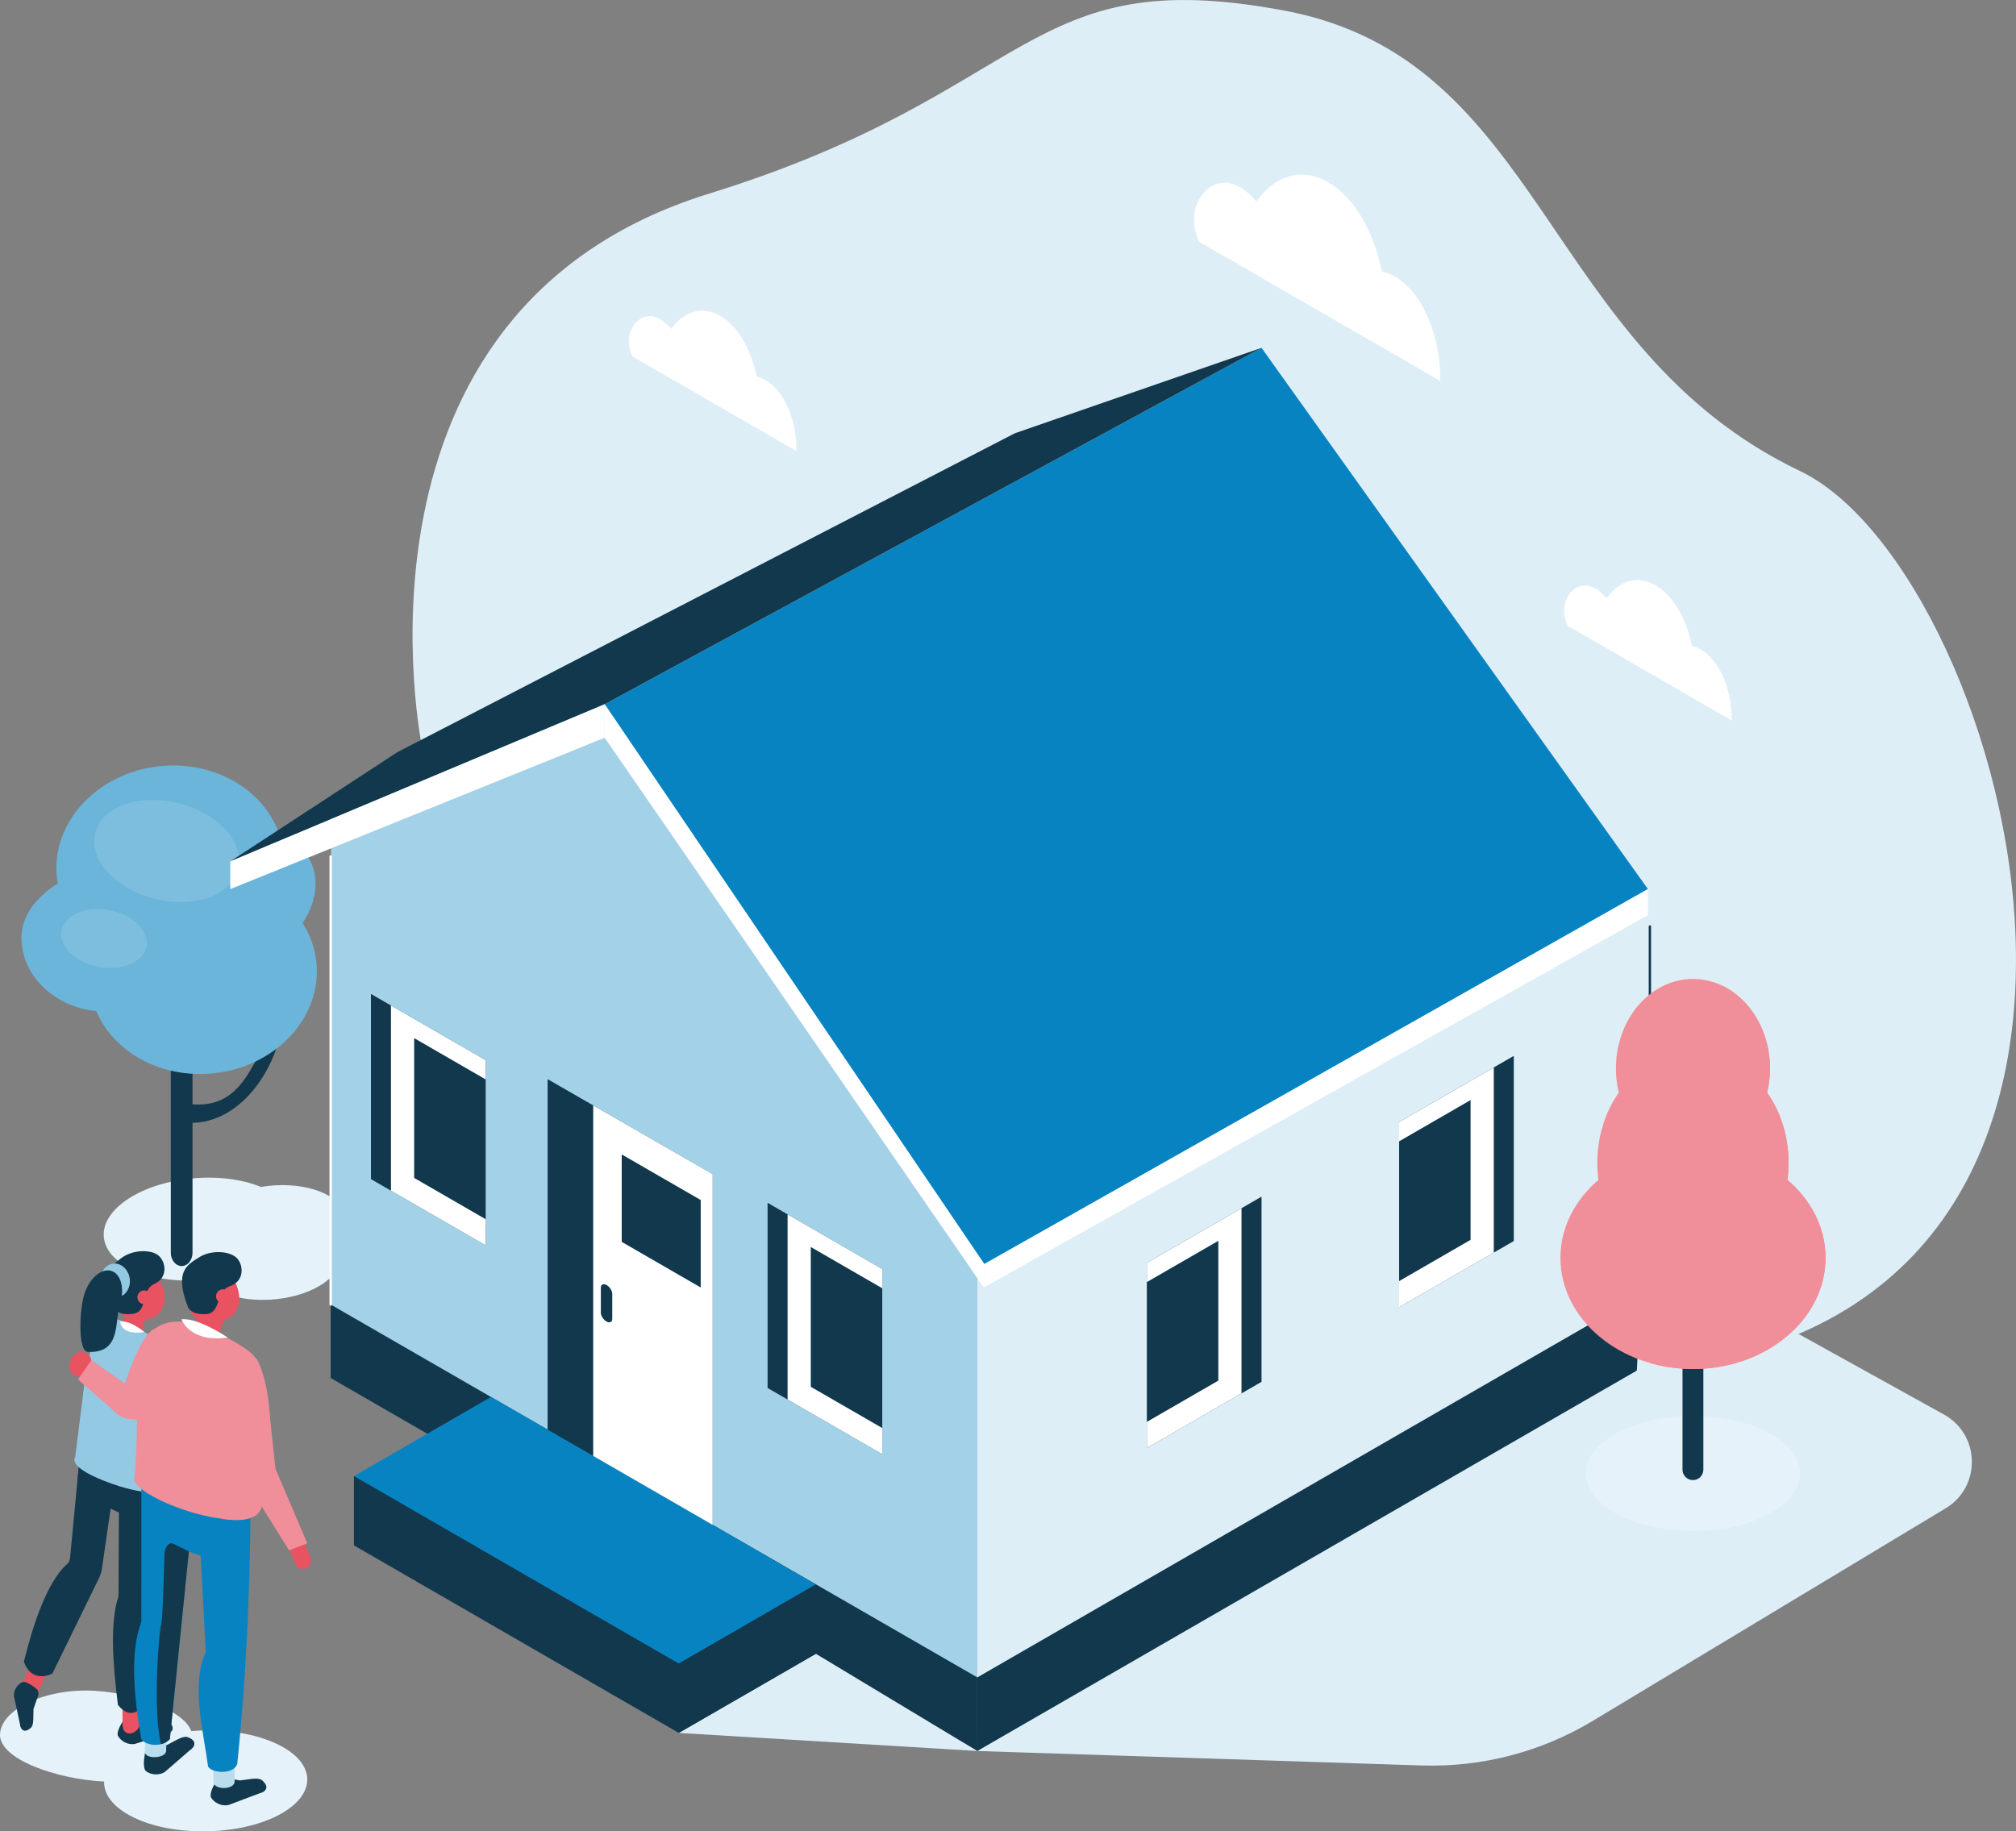 <?xml version="1.0" encoding="utf-8"?>
<!-- Generator: Adobe Illustrator 24.1.1, SVG Export Plug-In . SVG Version: 6.00 Build 0)  -->
<svg version="1.0" xmlns="http://www.w3.org/2000/svg" xmlns:xlink="http://www.w3.org/1999/xlink" x="0px" y="0px"
	 viewBox="0 0 862.26 783.44" style="enable-background:new 0 0 862.26 783.44;" xml:space="preserve">
<rect x="0" y="0" width="862.26" height="783.44" fill="#808080" stroke="none"/>
<style type="text/css">
	.st0{fill:#DEEEF7;}
	.st1{fill:#E6F2F9;}
	.st2{fill:#11384C;}
	.st3{fill:#6BB5DA;}
	.st4{fill:#7DBEDE;}
	.st5{fill:#A3D1E8;}
	.st6{fill:#0883C1;}
	.st7{fill:#FFFFFF;}
	.st8{fill:none;stroke:#FFFFFF;stroke-width:1.039;stroke-linecap:round;stroke-linejoin:round;stroke-miterlimit:10;}
	.st9{fill:#47A3D1;}
	.st10{fill:#E85261;}
	.st11{fill:#94C9E4;}
	.st12{fill:#F08F99;}
	.st13{fill:#BADDEE;}
	.st14{fill:none;stroke:#11384C;stroke-linecap:round;stroke-linejoin:round;stroke-miterlimit:10;}
</style>
<g id="background">
</g>
<g id="image">
	<path class="st0" d="M180.59,320.02c0,0-39.02-187.11,122.61-237.16C443.28,39.48,437.86-16.37,549.33,4.53
		C660.8,25.43,659.72,148.8,769.88,201.5c90.53,43.31,178.82,367.29-69.82,384.82C545.11,597.24,180.59,320.02,180.59,320.02z"/>
	<g>
		<path class="st1" d="M147.51,520.05c-1.53-8.82-16.17-14.53-32.69-12.75c-1.1,0.12-2.18,0.27-3.24,0.45
			c-8.07-3.32-18.88-4.77-30.38-3.53c-22.32,2.4-38.74,14.02-36.67,25.94c2.04,11.75,21.27,19.4,43.18,17.32
			c4.85,6.17,17.09,9.73,30.6,8.27c16.52-1.78,28.67-10.37,27.14-19.2c-0.35-2.04-1.44-3.91-3.06-5.57
			C146.21,527.75,148.18,523.92,147.51,520.05z"/>
		<g>
			<g>
				<path class="st2" d="M83.01,480.31c22.68-0.86,38.84-28.68,37.93-49.32c-0.34-7.71-12.37-7.75-12.03,0
					c0.33,7.57,6.16,14.11,1.92,20.5c-4.44,6.68-9.76,21.92-27.43,20.97C75.69,472.04,75.26,480.6,83.01,480.31L83.01,480.31z"/>
			</g>
		</g>
		<path class="st2" d="M77.7,541.6L77.7,541.6c-2.55,0-4.64-2.56-4.64-5.69v-78.73c0-3.13,2.09-5.69,4.64-5.69l0,0
			c2.55,0,4.64,2.56,4.64,5.69v78.73C82.34,539.04,80.26,541.6,77.7,541.6z"/>
		
			<ellipse transform="matrix(0.995 -0.101 0.101 0.995 -37.033 9.251)" class="st3" cx="72.81" cy="370.21" rx="48.73" ry="42.72"/>
		
			<ellipse transform="matrix(0.995 -0.101 0.101 0.995 -41.645 10.906)" class="st3" cx="86.85" cy="416.61" rx="48.73" ry="42.72"/>
		<path class="st3" d="M81.4,401.06c0,17.49-16.17,31.67-36.12,31.67S9.17,418.55,9.17,401.06c0-17.49,23.02-31.09,42.97-31.09
			S81.4,383.57,81.4,401.06z"/>
		<path class="st3" d="M108.77,353.39c11.92-0.29,25.86,10.25,26.18,23.84c0.33,13.59-10.29,27.54-22.21,27.83
			c-11.92,0.29-21.84-10.5-22.17-24.09C90.26,367.37,96.86,353.68,108.77,353.39z"/>
		
			<ellipse transform="matrix(0.244 -0.97 0.97 0.244 -299.1 344.353)" class="st4" cx="71.24" cy="363.95" rx="21.05" ry="31.56"/>
		
			<ellipse transform="matrix(0.18 -0.984 0.984 0.18 -358.434 372.885)" class="st4" cx="44.35" cy="401.35" rx="12.33" ry="18.48"/>
	</g>
	<path class="st0" d="M418,749.05l190.01,6.19c25.75,0.84,51.19-5.79,73.26-19.09l150.9-90.92c15.27-9.2,14.86-31.47-0.72-40.11
		l-143.34-79.45L418,749.05z"/>
	<polygon class="st5" points="141.58,581.94 141.58,349.85 232.59,296.28 271.25,301.36 418,446.26 418,741.42 365.04,710.85 
		365.04,710.96 	"/>
	<polygon class="st0" points="418,446.54 455.38,424.96 455.38,424.18 458.55,423.13 610.87,380.35 618.66,372.76 704.83,391.47 
		701.44,578.05 483.84,703.68 483.84,703.41 418,741.42 	"/>
	<polygon class="st6" points="539.57,148.8 704.83,380.35 420.99,540.76 258.63,301.26 	"/>
	<polygon class="st2" points="258.63,301.26 98.49,368.49 169.98,321.76 434.05,185.35 539.57,148.8 	"/>
	<polygon class="st7" points="704.83,380.35 704.83,391.47 420.78,550.77 420.93,540.77 	"/>
	<polygon class="st7" points="420.78,550.77 258.63,315.59 258.63,301.26 420.99,540.76 	"/>
	<polygon class="st7" points="258.63,315.59 98.49,380.35 98.49,368.49 258.63,301.26 	"/>
	<g>
		<polygon class="st2" points="207.71,532.73 158.66,504.41 158.66,425.2 207.71,453.51 		"/>
		<polygon class="st7" points="207.71,532.73 207.71,453.52 167.22,430.14 167.22,509.35 		"/>
		<polygon class="st2" points="207.7,521.55 207.7,461.75 177.14,444.1 177.14,503.9 		"/>
	</g>
	<g>
		<polygon class="st2" points="377.34,622.08 328.3,593.76 328.3,514.55 377.34,542.86 		"/>
		<polygon class="st7" points="377.34,622.08 377.34,542.87 336.86,519.49 336.86,598.7 		"/>
		<polygon class="st2" points="377.34,610.9 377.34,551.1 346.78,533.45 346.78,593.25 		"/>
	</g>
	<g>
		<polygon class="st2" points="490.52,619.44 539.57,591.12 539.57,511.91 490.52,540.23 		"/>
		<polygon class="st7" points="490.52,619.44 490.52,540.23 531,516.86 531,596.07 		"/>
		<polygon class="st2" points="490.52,608.26 490.52,548.46 521.09,530.81 521.09,590.61 		"/>
	</g>
	<g>
		<polygon class="st2" points="598.41,559.22 647.46,530.9 647.46,451.69 598.41,480.01 		"/>
		<polygon class="st7" points="598.41,559.22 598.41,480.01 638.9,456.64 638.9,535.85 		"/>
		<polygon class="st2" points="598.42,548.04 598.42,488.24 628.98,470.59 628.98,530.39 		"/>
	</g>
	<polygon class="st2" points="418,749.05 418,717.57 141.43,558.06 141.43,589.49 	"/>
	<polygon class="st2" points="418,749.05 418,717.57 701.88,553.85 700.07,586.32 	"/>
	<g>
		<polygon class="st2" points="234.22,461.65 234.22,617.84 291.22,650.76 291.22,650.63 304.82,658.48 304.82,502.28 		"/>
		<polygon class="st7" points="253.72,629.1 291.22,650.76 291.22,650.63 304.82,658.48 304.82,502.28 253.72,472.87 		"/>
		<polygon class="st2" points="299.7,550.77 265.92,531.26 265.92,493.85 299.7,513.35 		"/>
		<path class="st2" d="M259.42,565.33L259.42,565.33c-1.34-0.74-2.44-2.44-2.44-3.78V550.8c0-1.34,1.1-1.83,2.44-1.09l0,0
			c1.34,0.74,2.44,2.44,2.44,3.78v10.75C261.86,565.58,260.76,566.07,259.42,565.33z"/>
		<polygon class="st2" points="151.39,631.44 151.39,661.1 290.33,741.32 348.96,707.47 348.96,677.81 		"/>
		<polygon class="st6" points="348.96,677.81 210.02,597.59 151.39,631.44 290.33,711.66 		"/>
	</g>
	<polygon class="st0" points="290.33,741.32 418,749.05 348.96,707.47 	"/>
	<line class="st8" x1="141.43" y1="366.38" x2="141.43" y2="558.06"/>
	<path class="st9" d="M141.53,557.1"/>
	<path class="st7" d="M616,162.95c0.29-18.97-7.52-37.78-19.34-44.6c-1.87-1.08-3.74-1.79-5.59-2.18
		c-3.48-17.02-11.82-31.78-22.96-38.21c-11.39-6.58-22.88-2.83-30.75,8.2c-2.2-2.6-4.64-4.73-7.29-6.26
		c-11.82-6.83-24.58,7.64-17.16,23.53L616,162.95z"/>
	<path class="st7" d="M340.65,192.98c0.2-12.91-5.12-25.71-13.16-30.36c-1.27-0.73-2.55-1.22-3.81-1.49
		c-2.37-11.59-8.05-21.63-15.63-26.01c-7.75-4.48-15.58-1.93-20.93,5.58c-1.5-1.77-3.16-3.22-4.96-4.26
		c-8.05-4.65-16.73,5.2-11.68,16.01L340.65,192.98z"/>
	<path class="st7" d="M740.67,308.22c0.2-12.91-5.12-25.71-13.16-30.36c-1.27-0.73-2.55-1.22-3.81-1.49
		c-2.37-11.59-8.05-21.63-15.63-26.01c-7.75-4.48-15.58-1.93-20.93,5.58c-1.5-1.77-3.16-3.22-4.96-4.26
		c-8.05-4.65-16.73,5.2-11.68,16.01L740.67,308.22z"/>
	<polygon class="st2" points="290.33,741.32 290.33,711.66 348.96,677.81 348.96,707.47 	"/>
	<g>
		<path class="st1" d="M0.01,741.78c0.56-10.7,19.57-19.58,40.04-18.5c17.77,0.94,38.61,8.35,41.75,17.26
			c13.77-1.16,28.23,0.97,38.3,6.33c16.16,8.6,14.87,22.28-2.88,30.55c-17.75,8.27-45.24,7.99-61.39-0.61
			c-7.73-4.12-11.46-9.4-11.31-14.69c-0.06,0-0.11,0-0.17-0.01C23.88,761.03-0.55,752.48,0.01,741.78z"/>
		<path class="st2" d="M55.7,734.25l7.21,1.76c5.4-0.33,8.15-1.08,9.75,0.88l0.45,0.56c1.6,1.97,0.55,3.96-2.34,4.42l-13.18,4.19
			c-2.89,0.47-5.92-1.18-7.18-3.56c0,0-0.74-1.45,1.7-5.45C53.51,734.77,53.39,734.62,55.7,734.25z"/>
		<path class="st10" d="M25.41,681.77L7.76,724.91c-2.04,5.3,4.79,5.97,6.81,3.05l24.07-54.6L25.41,681.77z"/>
		<path class="st10" d="M52.02,641.19l0.39,96.4c-0.07,6.02,6.35,4.31,7.2,0.67l6.29-89.54L52.02,641.19z"/>
		<path class="st2" d="M73.58,613.94L61.14,729.88c0,0-4.92,6.84-10.71-0.56c-2.27-18.37-3.43-35.38,0.25-46.47l0.27-49.96
			l-1.34-20.21L73.58,613.94z"/>
		<path class="st2" d="M51.14,618.89l-7.53,52.04c-0.21,1.48-0.66,2.92-1.31,4.26l-19.9,40.73c0,0-8.64,4.72-12.18-5.03
			c5.57-22.72,11.99-36.43,19.13-42.4c0.36-0.79,0.58-1.63,0.66-2.49l5.2-54.58L51.14,618.89z"/>
		<path class="st2" d="M60.25,651.32l-20.01-9.17c-4.86-2.23-7.62-7.45-6.71-12.72l1.92-11.16l34.03,16.9L60.25,651.32z"/>
		<path class="st10" d="M64.4,559.19c-0.19,6.69-5.04,7.67-10.01,4.61c-4.97-3.06-8.17-8.99-7.98-15.68
			c0.19-6.69,4.36-9.63,9.33-6.57C60.71,544.6,64.58,552.5,64.4,559.19z"/>
		<path class="st10" d="M70.45,555.52c-0.19,6.69-6.28,10.66-11.25,7.6c-4.97-3.06-8.85-10.95-8.66-17.64
			c0.19-6.69,4.36-9.63,9.33-6.57C64.84,541.96,70.64,548.84,70.45,555.52z"/>
		<path class="st10" d="M52.07,578.98l-0.6-0.22c-2.04-0.75-1.86-3.59-0.88-6.27l4.49-15.05c0.98-2.68,3.45-4.26,5.49-3.51l0.6,0.22
			c2.04,0.75,2.9,3.55,1.92,6.23l-3.69,15.1C58.42,578.15,54.11,579.73,52.07,578.98z"/>
		<path class="st2" d="M49.05,559.68c0,0,1.26,3.32,7.94,2.32c6.36-0.95,3.23-10.2,8.95-12.71c6.3-2.76,4.93-9.99,1.54-12.44
			c-3.39-2.45-11.05-2.22-15.71,1.44C47.13,541.95,41.79,545.11,49.05,559.68z"/>
		<path class="st10" d="M64.65,555.05c-0.05,1.63-1.4,2.91-3.03,2.86c-1.63-0.05-2.91-1.4-2.86-3.03c0.05-1.63,1.4-2.91,3.03-2.86
			C63.41,552.07,64.69,553.42,64.65,555.05z"/>
		<path class="st11" d="M36.78,586.35l-4.62,37.07c0,0-4.16,4.24,15.7,11.31c16.03,5.71,28.07,4.34,29.14,2.5l-0.96-41.07
			l14.23,9.77c0,0-2.51-20.01-21.41-32.04c-3.44-2.19-8.57-4.87-12.77-6.97c-6.23-3.12-6.77-3.55-12.85-0.16
			C43.05,566.87,37.22,580.31,36.78,586.35z"/>
		<path class="st11" d="M55.48,546.93c0.55,3.98-1.78,7.58-5.21,8.05c-3.42,0.47-6.64-2.37-7.19-6.35
			c-0.55-3.98,1.78-7.58,5.21-8.05C51.71,540.12,54.93,542.96,55.48,546.93z"/>
		<path class="st7" d="M61.76,569.84c0,0-5.78-5.04-10.34-4.51C51.42,565.33,51.37,571.4,61.76,569.84z"/>
		<path class="st10" d="M36.55,578.71L36.55,578.71c2.22,0.97,3.24,3.59,2.27,5.81l-0.79,1.79c-0.97,2.22-3.59,3.24-5.81,2.27l0,0
			c-2.22-0.97-3.24-3.59-2.27-5.81l0.79-1.79C31.71,578.76,34.33,577.74,36.55,578.71z"/>
		
			<rect x="68.9" y="645.84" transform="matrix(0.945 0.326 -0.326 0.945 218.21 8.565)" class="st6" width="29.32" height="18.59"/>
		<path class="st12" d="M89.16,570.87L68.75,602c-2.92,5.22-13.05,6.97-18.28,3.17l-17.1-15.06l5.72-8.29l14.34,10
			c0,0,6.44-20.27,12.26-23.18C71.5,565.73,89.16,570.87,89.16,570.87z"/>
		<path class="st2" d="M63.95,747.76l7.45-1.27c4.92-2.49,7.19-4.3,9.48-3.11l0.65,0.34c2.29,1.19,2.11,3.48-0.41,5.08l-10.64,9.23
			c-2.51,1.6-6.01,1.28-8.15-0.44c0,0-1.28-1.06-0.6-5.78C62.12,749.13,61.94,749.04,63.95,747.76z"/>
		<path class="st2" d="M95.18,760.25l7.43,1.4c5.48-0.63,8.23-1.54,9.96,0.38l0.49,0.54c1.73,1.91,0.77,3.99-2.15,4.62l-13.18,4.97
			c-2.91,0.63-6.08-0.88-7.49-3.24c0,0-0.83-1.44,1.44-5.63C92.98,760.89,92.85,760.75,95.18,760.25z"/>
		<path class="st13" d="M100.35,762.08c0,3.75-9.13,3.75-9.13,0v-12.2h9.13V762.08z"/>
		<path class="st6" d="M101.5,754.37c-1.15,4.76-10.65,4.41-12.5,1.34c-1.88-14.43-7.48-35.43-0.98-48.93l-4.19-78.46l23.37,0.3
			C107.38,670.72,105.77,712.66,101.5,754.37z"/>
		<path class="st13" d="M71.07,748.94c-0.06,3.41-9.18,3.8-9.12,0.4l0.2-11.07l9.12-0.4L71.07,748.94z"/>
		<path class="st6" d="M72.64,743.96c-3.48,3.91-10.72,2.62-12.22-0.03c-3.08-17.48-4.96-37.24,0.03-50.13l0.03-60.04l23.08,2.4
			L72.64,743.96z"/>
		
			<ellipse transform="matrix(0.959 -0.284 0.284 0.959 -153.901 47.719)" class="st10" cx="87.31" cy="553.63" rx="7.98" ry="14.09"/>
		<path class="st10" d="M102.24,556.9c-0.8,6.69-7.29,10.11-11.99,6.59c-4.7-3.52-7.87-11.81-7.06-18.5
			c0.8-6.69,5.27-9.26,9.97-5.73S103.05,550.21,102.24,556.9z"/>
		<path class="st10" d="M83.97,577.87l-0.71-0.32c-2.4-1.07-2.28-3.77-1.2-6.18l4.83-13.69c1.07-2.4,3.91-3.49,6.32-2.42l0.71,0.32
			c2.4,1.07,3.49,3.91,2.42,6.32l-3.89,13.87C91.37,578.18,86.37,578.94,83.97,577.87z"/>
		<path class="st2" d="M80.39,559.09c0,0,0.96,3.45,7.75,3.06c6.47-0.37,4.18-9.93,10.16-11.92c6.58-2.19,5.87-9.57,2.7-12.34
			c-3.18-2.77-10.89-3.25-15.89,0C80.1,541.13,74.45,543.81,80.39,559.09z"/>
		<path class="st10" d="M98.3,554.86c-0.2,1.63-1.67,2.79-3.3,2.59c-1.63-0.2-2.79-1.67-2.59-3.3c0.2-1.63,1.67-2.79,3.3-2.59
			C97.34,551.76,98.5,553.23,98.3,554.86z"/>
		<path class="st12" d="M57.4,633.45c1.35-14.59,1.12-25.25,1.35-40.96c-1.35-39.75,30.37-24.39,32.23-23.44
			c19.69,10.14,21.02,11.88,20.4,23.52c0.09,19.38,0.91,42.63,0.5,52.16C107.82,658.13,61.9,643.04,57.4,633.45z"/>
		<path class="st2" d="M36.17,553.29c-2.25,6.69-2.95,24.84,1.42,25.04c14.48,0.66,11.35-13.29,13.6-19.98
			c2.25-6.69,0.71-13.24-3.44-14.63C43.6,542.31,38.42,546.6,36.17,553.29z"/>
		<path class="st2" d="M16.48,724.86l-2.15,6.18c-0.16,4.77,0.26,7.24-1.6,8.48l-0.53,0.35c-1.86,1.24-3.51,0.14-3.68-2.43
			l-2.56-11.91c-0.16-2.57,1.54-5.09,3.73-5.99c0,0,1.34-0.53,4.63,1.96C16.2,722.91,16.34,722.81,16.48,724.86z"/>
		<path class="st7" d="M97.37,572.15c0,0-12.71-8.6-19.79-7.77C77.58,564.38,81.24,574.57,97.37,572.15z"/>
		<path class="st12" d="M109.64,581.2c0,0,5.57,7.75,6.08,30.61l-13.84,3.83l-2.06-24.45L109.64,581.2z"/>
		<path class="st12" d="M111.88,644.73l-4.65-48.53l-8.9-2.23l-3.52,55.71C94.8,649.67,109.6,652.85,111.88,644.73z"/>
		<path class="st10" d="M130.92,670.89L130.92,670.89c1.77-0.73,2.62-2.78,1.88-4.55l-2.15-5.19c-0.73-1.77-2.78-2.62-4.55-1.88h0
			c-1.77,0.73-2.62,2.78-1.88,4.55l2.15,5.19C127.1,670.78,129.15,671.63,130.92,670.89z"/>
		<path class="st12" d="M114.95,601.56l2.87,26.76l13.6,31.87l-7.77,3.05l-17.64-28.25c-0.92-1.47-1.56-3.1-1.89-4.8l-8.33-42.59
			L114.95,601.56z"/>
		<path class="st2" d="M80.77,663.65l-6.86-3.37c-1.97-0.61-3.5,2.21-3.55,4.27c-0.24,8.97-0.86,29.64-1.49,30.76
			c-0.73,1.28-3.7,36.36,0.01,50.82c1.41-0.35,2.75-1.04,3.76-2.17L80.77,663.65z"/>
	</g>
	<line class="st14" x1="705.67" y1="396.33" x2="705.67" y2="426.54"/>
	<g>
		<ellipse class="st1" cx="724.08" cy="630.32" rx="45.8" ry="24.59"/>
		<g>
			<path class="st2" d="M724.08,633.17L724.08,633.17c-2.45,0-4.46-2.01-4.46-4.46v-62.93c0-2.45,2.01-4.46,4.46-4.46l0,0
				c2.45,0,4.46,2.01,4.46,4.46v62.93C728.54,631.17,726.54,633.17,724.08,633.17z"/>
			<path class="st12" d="M764.51,504.75c0.32-2.39,0.49-4.84,0.49-7.33c0-11.38-3.44-21.83-9.18-30.01
				c0.79-3.29,1.22-6.75,1.22-10.33c0-21.15-14.75-38.3-32.95-38.3c-18.2,0-32.95,17.15-32.95,38.3c0,3.58,0.43,7.04,1.22,10.33
				c-5.74,8.19-9.18,18.63-9.18,30.01c0,2.49,0.17,4.94,0.49,7.33c-10.06,8.58-16.27,20.35-16.27,33.33
				c0,26.26,25.38,47.56,56.7,47.56c31.31,0,56.7-21.29,56.7-47.56C780.78,525.09,774.57,513.33,764.51,504.75z"/>
			<path class="st12" d="M764.51,504.75c0.32-2.39,0.49-4.84,0.49-7.33c0-11.38-3.44-21.83-9.18-30.01
				c0.79-3.29,1.22-6.75,1.22-10.33c0-15.95-8.39-29.62-20.32-35.38c-12.63,78.74,23.95,114.53-31.04,161.37
				c5.78,1.66,11.97,2.58,18.41,2.58c31.31,0,56.7-21.29,56.7-47.56C780.78,525.09,774.57,513.33,764.51,504.75z"/>
		</g>
	</g>
	<g>
	</g>
	<g>
	</g>
	<g>
	</g>
	<g>
	</g>
	<g>
	</g>
</g>
</svg>
